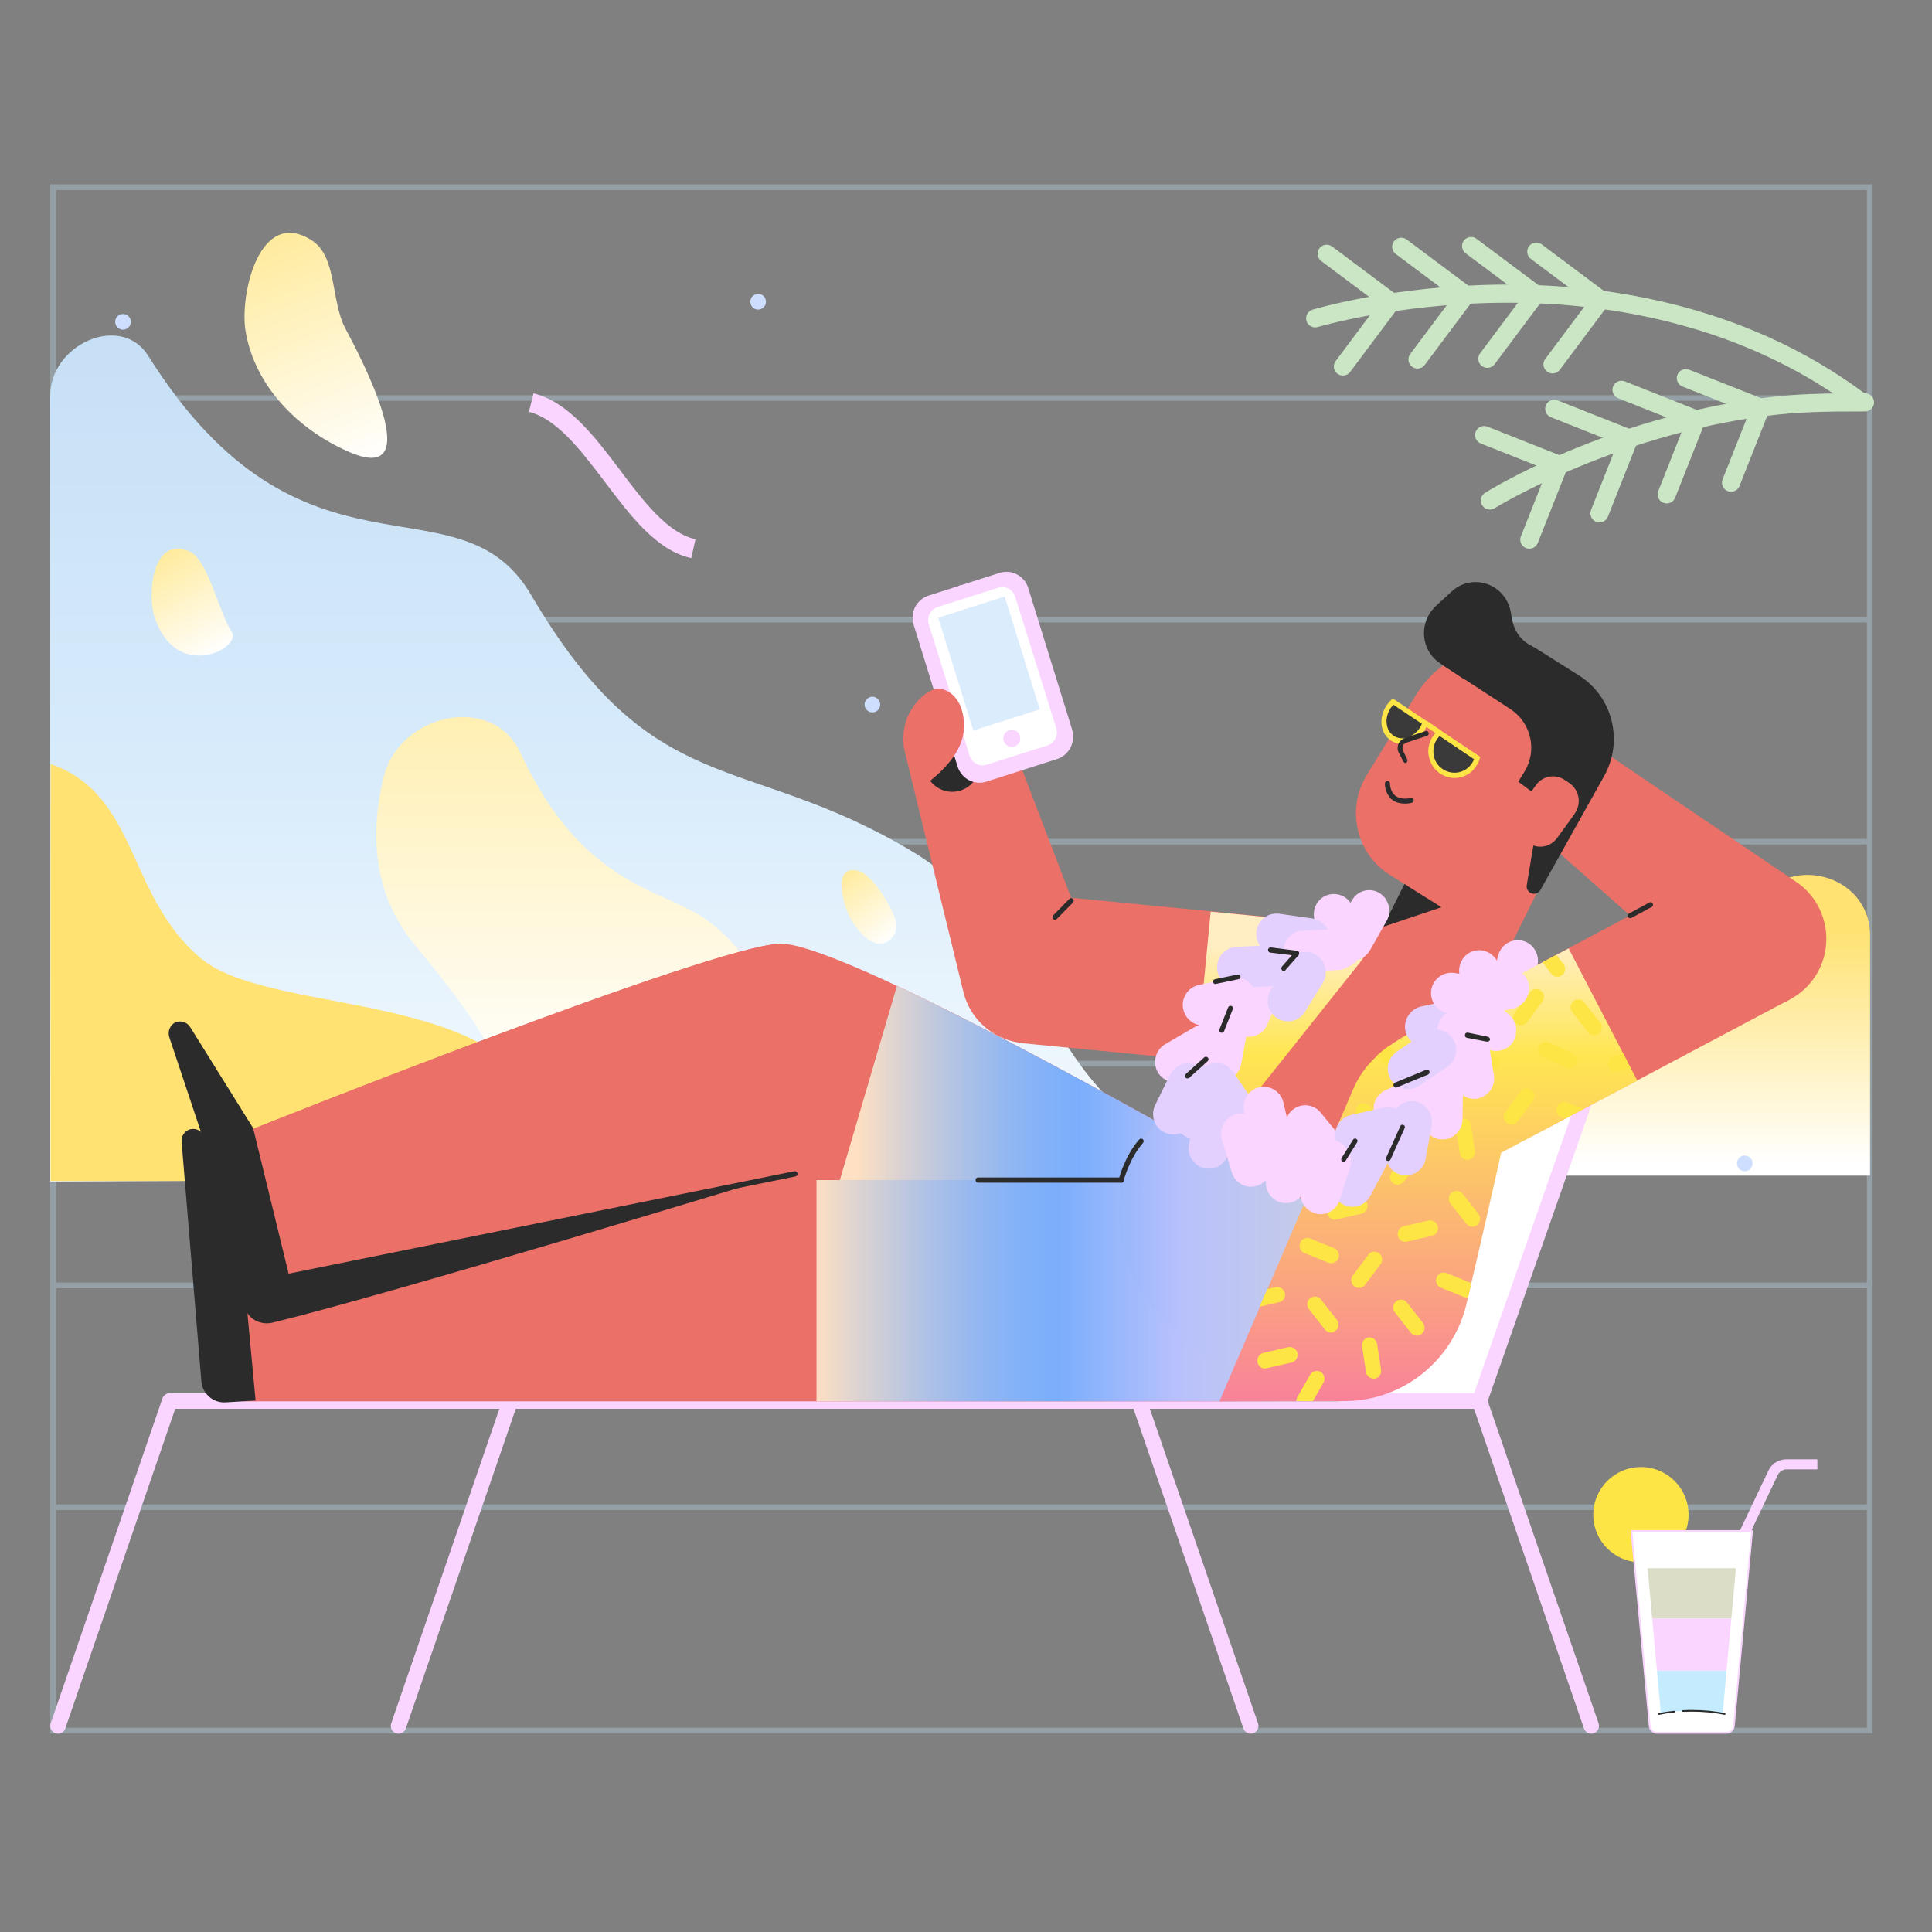 <svg width="160" height="160" viewBox="0 0 160 160" fill="none" xmlns="http://www.w3.org/2000/svg">
<rect x="0" y="0" width="160" height="160" fill="#808080" stroke="none"/>
<g clip-path="url(#clip0_805_5645)">
<g opacity="0.3">
<path d="M154.603 15.745V143.084H4.652V15.745H154.603ZM155.093 15.253H4.16V143.573H155.093V15.253Z" fill="#C4ECFE"/>
<path d="M4.16 106.225H155.093V106.684H4.16V106.225ZM4.16 87.844H155.093V88.303H4.16V87.844Z" fill="#C4ECFE"/>
<path d="M4.16 106.225H155.093V106.684H4.16V106.225ZM4.16 124.59H155.093V125.05H4.16V124.59ZM4.16 69.478H155.093V69.938H4.16V69.478ZM4.16 51.097H155.093V51.556H4.16V51.097ZM4.16 32.732H155.093V33.191H4.16V32.732Z" fill="#C4ECFE"/>
</g>
<path d="M110.514 97.359C120.322 97.359 124.798 82.968 136.363 84.361C139.827 84.773 143.703 77.664 145.285 74.988C147.911 70.54 154.871 72.328 154.871 77.474V97.359H110.514Z" fill="url(#paint0_linear_805_5645)"/>
<path d="M72.248 58.998C72.606 58.998 72.897 58.707 72.897 58.349C72.897 57.99 72.606 57.7 72.248 57.7C71.89 57.7 71.6 57.99 71.6 58.349C71.6 58.707 71.89 58.998 72.248 58.998Z" fill="#CEDEFF"/>
<path d="M144.494 96.995C144.852 96.995 145.143 96.704 145.143 96.346C145.143 95.987 144.852 95.697 144.494 95.697C144.136 95.697 143.846 95.987 143.846 96.346C143.846 96.704 144.136 96.995 144.494 96.995Z" fill="#CEDEFF"/>
<path d="M143.846 28.315C144.204 28.315 144.494 28.024 144.494 27.666C144.494 27.307 144.204 27.017 143.846 27.017C143.488 27.017 143.197 27.307 143.197 27.666C143.197 28.024 143.488 28.315 143.846 28.315Z" fill="#CEDEFF"/>
<path d="M62.787 25.639C63.145 25.639 63.436 25.349 63.436 24.99C63.436 24.631 63.145 24.341 62.787 24.341C62.429 24.341 62.139 24.631 62.139 24.99C62.139 25.349 62.429 25.639 62.787 25.639Z" fill="#CEDEFF"/>
<path d="M10.188 27.302C10.546 27.302 10.836 27.011 10.836 26.652C10.836 26.294 10.546 26.003 10.188 26.003C9.829 26.003 9.539 26.294 9.539 26.652C9.539 27.011 9.829 27.302 10.188 27.302Z" fill="#CEDEFF"/>
<path d="M109.343 112.89C109.675 112.89 109.944 112.621 109.944 112.289C109.944 111.957 109.675 111.687 109.343 111.687C109.011 111.687 108.742 111.957 108.742 112.289C108.742 112.621 109.011 112.89 109.343 112.89Z" fill="#CEDEFF"/>
<path d="M12.419 96.223C12.752 96.223 13.021 95.954 13.021 95.621C13.021 95.289 12.752 95.02 12.419 95.02C12.088 95.02 11.818 95.289 11.818 95.621C11.818 95.954 12.088 96.223 12.419 96.223Z" fill="#CEDEFF"/>
<path d="M4.16 32.764C4.16 28.521 10.014 25.877 12.276 29.47C25.074 49.862 37.951 39.001 43.978 49.26C54.102 66.502 61.506 62.179 75.379 70.412C89.253 78.644 84.602 94.224 106.101 97.359L4.16 97.85V32.764Z" fill="url(#paint1_linear_805_5645)"/>
<path d="M80.615 98.828C64.274 95.376 66.71 81.729 58.294 76.03C54.608 73.544 48.17 73.291 43.092 62.335C40.798 57.38 33.047 59.074 31.766 64.377C30.674 68.874 30.801 73.924 34.313 78.199C43.077 88.87 44.706 92.48 35.515 99.303L80.615 98.828Z" fill="url(#paint2_linear_805_5645)"/>
<path d="M12.798 51.097C12.165 49.182 12.64 44.274 15.726 45.683C17.244 46.379 18.178 50.876 19.174 52.285C20.139 53.646 14.602 56.575 12.798 51.097Z" fill="url(#paint3_linear_805_5645)"/>
<path d="M70.57 76.302C69.811 75.099 68.83 71.473 71.14 72.138C72.263 72.471 73.956 75.194 74.225 76.397C74.494 77.537 72.769 79.738 70.57 76.302Z" fill="url(#paint4_linear_805_5645)"/>
<path d="M28.886 37.418C24.725 35.597 21.071 32.004 20.328 27.365C19.853 24.372 21.482 17.153 25.801 19.892C27.921 21.238 27.383 24.863 28.585 27.175C29.772 29.391 35.609 40.363 28.886 37.418Z" fill="url(#paint5_linear_805_5645)"/>
<path d="M57.249 46.221C54.386 45.604 52.203 42.706 50.099 39.92C48.153 37.355 46.144 34.695 43.803 34.109L44.182 32.574C47.077 33.286 49.261 36.167 51.364 38.954C53.294 41.519 55.303 44.163 57.597 44.654L57.249 46.221ZM86.721 57.794C83.43 56.718 80.725 53.029 78.226 49.325L79.539 48.439C81.769 51.748 84.395 55.357 87.21 56.276L86.721 57.794Z" fill="#F9D5FF"/>
<path d="M46.182 97.806C45.95 96.739 45.775 95.661 45.656 94.576C44.217 81.483 22.876 84.491 16.691 79.409C10.505 74.327 11.486 65.793 4.193 63.276V97.806H46.182Z" fill="url(#paint6_linear_805_5645)"/>
</g>
<g clip-path="url(#clip1_805_5645)">
<path d="M154.046 33.989C153.884 33.989 153.726 33.936 153.597 33.839C143.691 26.43 132.146 24.982 124.209 25.075C115.565 25.175 109.191 27.067 109.128 27.086C108.938 27.141 108.733 27.119 108.559 27.025C108.385 26.931 108.255 26.771 108.198 26.582C108.141 26.392 108.161 26.188 108.254 26.013C108.346 25.838 108.504 25.706 108.693 25.648C108.959 25.567 115.298 23.682 124.146 23.573C132.328 23.474 144.239 24.964 154.496 32.636C154.623 32.73 154.716 32.862 154.763 33.013C154.81 33.163 154.809 33.325 154.759 33.475C154.709 33.625 154.614 33.755 154.486 33.847C154.358 33.939 154.204 33.989 154.046 33.989Z" fill="#CAE6C4"/>
<path d="M111.214 31.102C111.075 31.102 110.939 31.063 110.82 30.99C110.702 30.916 110.606 30.811 110.543 30.687C110.481 30.562 110.455 30.423 110.467 30.284C110.479 30.145 110.53 30.012 110.614 29.901L114.157 25.162L109.418 21.617C109.259 21.498 109.153 21.32 109.125 21.123C109.096 20.926 109.147 20.726 109.267 20.566C109.386 20.407 109.564 20.301 109.761 20.273C109.958 20.244 110.159 20.295 110.318 20.414L115.658 24.408C115.818 24.528 115.923 24.706 115.952 24.903C115.98 25.1 115.929 25.3 115.81 25.46L111.816 30.801C111.746 30.894 111.656 30.97 111.551 31.023C111.447 31.075 111.331 31.102 111.214 31.102Z" fill="#CAE6C4"/>
<path d="M117.39 30.522C117.251 30.522 117.114 30.483 116.996 30.41C116.877 30.337 116.781 30.232 116.719 30.107C116.657 29.983 116.63 29.843 116.643 29.704C116.655 29.565 116.706 29.433 116.789 29.321L120.333 24.582L115.594 21.038C115.435 20.919 115.329 20.741 115.301 20.544C115.272 20.346 115.323 20.146 115.443 19.986C115.562 19.827 115.74 19.721 115.937 19.693C116.134 19.664 116.334 19.715 116.494 19.835L121.834 23.829C121.993 23.948 122.099 24.126 122.127 24.323C122.156 24.52 122.105 24.721 121.986 24.88L117.992 30.221C117.922 30.314 117.831 30.391 117.727 30.443C117.622 30.495 117.507 30.522 117.39 30.522Z" fill="#CAE6C4"/>
<path d="M123.175 30.464C123.036 30.463 122.899 30.425 122.781 30.351C122.662 30.278 122.567 30.173 122.504 30.049C122.442 29.924 122.415 29.784 122.428 29.646C122.44 29.507 122.491 29.374 122.574 29.263L126.118 24.524L121.379 20.979C121.22 20.86 121.114 20.682 121.086 20.485C121.057 20.288 121.108 20.088 121.228 19.928C121.347 19.768 121.525 19.663 121.722 19.634C121.919 19.606 122.119 19.657 122.279 19.776L127.619 23.77C127.698 23.829 127.765 23.903 127.815 23.988C127.865 24.073 127.899 24.167 127.913 24.264C127.927 24.362 127.922 24.462 127.897 24.557C127.873 24.653 127.83 24.742 127.771 24.822L123.778 30.162C123.708 30.256 123.617 30.332 123.512 30.384C123.408 30.437 123.292 30.464 123.175 30.464Z" fill="#CAE6C4"/>
<path d="M128.573 30.926C128.434 30.926 128.297 30.887 128.179 30.814C128.06 30.741 127.964 30.636 127.902 30.511C127.84 30.387 127.813 30.247 127.826 30.108C127.838 29.97 127.889 29.837 127.972 29.725L131.516 24.986L126.777 21.442C126.698 21.383 126.632 21.309 126.581 21.224C126.531 21.139 126.498 21.045 126.484 20.948C126.455 20.75 126.506 20.55 126.626 20.391C126.745 20.231 126.923 20.125 127.12 20.097C127.317 20.069 127.517 20.119 127.677 20.239L133.017 24.233C133.096 24.292 133.163 24.366 133.213 24.451C133.263 24.536 133.297 24.63 133.311 24.727C133.325 24.825 133.319 24.924 133.295 25.02C133.271 25.115 133.228 25.205 133.169 25.284L129.175 30.625C129.105 30.719 129.014 30.795 128.91 30.847C128.805 30.899 128.69 30.927 128.573 30.926ZM123.386 42.199C123.223 42.199 123.065 42.146 122.934 42.048C122.804 41.95 122.709 41.812 122.664 41.655C122.619 41.498 122.626 41.331 122.685 41.179C122.743 41.026 122.849 40.897 122.988 40.811C123.388 40.561 132.94 34.668 145.968 32.969C148.809 32.599 151.067 32.572 154.449 32.572C154.649 32.572 154.84 32.651 154.98 32.792C155.121 32.933 155.2 33.124 155.2 33.323C155.2 33.523 155.121 33.714 154.98 33.855C154.84 33.995 154.649 34.075 154.449 34.075C151.128 34.075 148.913 34.1 146.163 34.459C133.472 36.113 123.879 42.026 123.783 42.085C123.664 42.16 123.527 42.199 123.386 42.199Z" fill="#CAE6C4"/>
<path d="M126.653 45.44C126.531 45.44 126.41 45.41 126.302 45.353C126.194 45.295 126.101 45.212 126.032 45.111C125.963 45.01 125.92 44.893 125.907 44.771C125.893 44.649 125.91 44.526 125.955 44.412L128.134 38.91L122.633 36.731C122.447 36.658 122.299 36.514 122.22 36.331C122.141 36.148 122.138 35.941 122.211 35.756C122.284 35.571 122.428 35.422 122.611 35.343C122.794 35.264 123.001 35.261 123.186 35.334L129.386 37.79C129.477 37.827 129.561 37.88 129.632 37.949C129.702 38.018 129.759 38.1 129.798 38.19C129.837 38.281 129.858 38.378 129.86 38.477C129.861 38.575 129.844 38.673 129.807 38.765L127.352 44.965C127.296 45.105 127.2 45.226 127.075 45.31C126.951 45.395 126.804 45.44 126.653 45.44Z" fill="#CAE6C4"/>
<path d="M132.46 43.264C132.337 43.263 132.217 43.233 132.108 43.176C132 43.119 131.908 43.036 131.839 42.934C131.77 42.833 131.727 42.716 131.714 42.594C131.7 42.473 131.717 42.349 131.762 42.236L133.941 36.734L128.439 34.554C128.348 34.518 128.264 34.464 128.193 34.395C128.122 34.327 128.066 34.245 128.027 34.154C127.947 33.971 127.944 33.765 128.018 33.579C128.054 33.488 128.108 33.404 128.177 33.333C128.245 33.262 128.327 33.206 128.418 33.167C128.601 33.087 128.807 33.084 128.993 33.158L135.192 35.614C135.284 35.65 135.367 35.704 135.438 35.773C135.509 35.841 135.566 35.923 135.605 36.014C135.644 36.104 135.665 36.202 135.667 36.3C135.668 36.399 135.65 36.497 135.614 36.589L133.158 42.789C133.103 42.929 133.007 43.049 132.882 43.134C132.757 43.218 132.61 43.264 132.46 43.264Z" fill="#CAE6C4"/>
<path d="M138.03 41.692C137.908 41.692 137.787 41.662 137.679 41.604C137.57 41.547 137.478 41.464 137.409 41.362C137.34 41.261 137.297 41.145 137.284 41.023C137.27 40.901 137.287 40.778 137.332 40.664L139.511 35.162L134.01 32.983C133.918 32.946 133.834 32.892 133.763 32.824C133.693 32.755 133.636 32.673 133.597 32.582C133.558 32.492 133.537 32.395 133.535 32.296C133.534 32.197 133.552 32.099 133.588 32.008C133.624 31.916 133.678 31.832 133.747 31.761C133.816 31.691 133.898 31.634 133.988 31.595C134.079 31.556 134.176 31.535 134.275 31.533C134.373 31.532 134.471 31.549 134.563 31.586L140.762 34.042C140.854 34.078 140.938 34.132 141.009 34.201C141.079 34.269 141.136 34.351 141.175 34.442C141.214 34.532 141.235 34.63 141.237 34.728C141.238 34.827 141.22 34.925 141.184 35.017L138.729 41.217C138.673 41.357 138.577 41.477 138.452 41.562C138.328 41.647 138.181 41.692 138.03 41.692Z" fill="#CAE6C4"/>
<path d="M143.358 40.725C143.236 40.725 143.115 40.695 143.007 40.637C142.899 40.58 142.806 40.497 142.737 40.395C142.668 40.294 142.625 40.177 142.612 40.056C142.599 39.934 142.615 39.811 142.66 39.697L144.839 34.195L139.338 32.016C139.153 31.942 139.004 31.798 138.925 31.615C138.846 31.433 138.843 31.226 138.916 31.041C138.989 30.855 139.133 30.707 139.316 30.628C139.499 30.549 139.706 30.546 139.891 30.619L146.091 33.075C146.182 33.111 146.266 33.165 146.337 33.234C146.408 33.302 146.464 33.384 146.503 33.475C146.542 33.565 146.563 33.663 146.565 33.761C146.566 33.86 146.549 33.958 146.512 34.05L144.057 40.25C144.001 40.39 143.905 40.51 143.78 40.595C143.656 40.679 143.509 40.725 143.358 40.725Z" fill="#CAE6C4"/>
</g>
<g clip-path="url(#clip2_805_5645)">
<path d="M135.894 129.387C138.074 129.387 139.841 127.62 139.841 125.44C139.841 123.26 138.074 121.493 135.894 121.493C133.714 121.493 131.947 123.26 131.947 125.44C131.947 127.62 133.714 129.387 135.894 129.387Z" fill="#FDE545"/>
</g>
<g clip-path="url(#clip3_805_5645)">
<path d="M142.985 143.503H137.228C137.076 143.503 136.929 143.446 136.816 143.342C136.703 143.239 136.633 143.096 136.619 142.943L135.109 126.79H145.104L143.595 142.943C143.58 143.096 143.51 143.239 143.397 143.342C143.284 143.446 143.138 143.503 142.985 143.503Z" fill="white"/>
<path d="M142.984 143.573H137.227C137.057 143.574 136.893 143.51 136.768 143.395C136.642 143.279 136.564 143.121 136.549 142.95L135.039 126.797C135.038 126.787 135.04 126.777 135.043 126.768C135.046 126.759 135.051 126.75 135.057 126.743C135.064 126.736 135.072 126.73 135.08 126.726C135.089 126.722 135.099 126.72 135.108 126.72H145.103C145.113 126.72 145.122 126.722 145.131 126.726C145.14 126.73 145.148 126.736 145.154 126.743C145.161 126.75 145.166 126.759 145.169 126.768C145.172 126.777 145.173 126.787 145.172 126.797L143.663 142.95C143.647 143.121 143.569 143.279 143.444 143.395C143.318 143.51 143.154 143.574 142.984 143.573ZM135.185 126.86L136.687 142.937C136.699 143.073 136.761 143.199 136.861 143.291C136.961 143.383 137.092 143.434 137.227 143.433H142.984C143.119 143.434 143.25 143.383 143.35 143.291C143.45 143.199 143.512 143.073 143.524 142.937L145.027 126.86H135.185Z" fill="#F9D5FF"/>
<path d="M140.092 141.665C141.057 141.665 141.947 141.762 142.664 141.926L142.99 138.353H137.223L137.548 141.92C138.26 141.76 139.14 141.665 140.092 141.665Z" fill="#C4ECFE"/>
<path d="M143.761 129.874H136.449L136.829 134.043H143.381L143.761 129.874Z" fill="#DBDDC6"/>
<path d="M136.83 134.043L137.223 138.353H142.99L143.382 134.043H136.83Z" fill="#F9D5FF"/>
<path d="M142.833 142.015C142.828 142.015 142.824 142.014 142.819 142.013C142.014 141.84 141.077 141.749 140.107 141.749C139.865 141.749 139.622 141.755 139.384 141.766C139.346 141.769 139.313 141.738 139.311 141.699C139.309 141.661 139.339 141.628 139.377 141.626C139.617 141.614 139.863 141.609 140.107 141.609C141.086 141.609 142.034 141.701 142.848 141.876C142.864 141.88 142.879 141.89 142.889 141.904C142.899 141.918 142.903 141.935 142.902 141.952C142.9 141.969 142.892 141.985 142.879 141.997C142.867 142.008 142.85 142.015 142.833 142.015ZM137.38 142.015C137.363 142.015 137.346 142.008 137.333 141.997C137.321 141.985 137.313 141.969 137.311 141.952C137.309 141.935 137.314 141.918 137.324 141.904C137.334 141.89 137.349 141.88 137.365 141.876C137.772 141.789 138.215 141.721 138.681 141.676C138.699 141.675 138.717 141.681 138.731 141.692C138.745 141.704 138.754 141.721 138.755 141.739C138.757 141.757 138.752 141.775 138.74 141.79C138.729 141.804 138.713 141.813 138.695 141.815C138.234 141.86 137.796 141.927 137.395 142.013C137.39 142.014 137.385 142.015 137.38 142.015Z" fill="#2B2B2B"/>
</g>
<g clip-path="url(#clip4_805_5645)">
<path d="M147.943 120.853C147.308 120.853 146.726 121.214 146.461 121.772L144.107 126.72H145.055L147.242 122.121C147.304 121.991 147.403 121.882 147.527 121.805C147.651 121.728 147.796 121.687 147.943 121.686H150.507V120.853H147.943Z" fill="#F9D5FF"/>
<path d="M147.092 121.617L147.422 121.873L147.333 121.982L147.002 121.726L147.092 121.617ZM147.525 121.359L147.693 121.73L147.562 121.786L147.394 121.414L147.525 121.359Z" fill="#F9D5FF"/>
</g>
<g clip-path="url(#clip5_805_5645)">
<path d="M105.669 83.948L94.439 116.03H122.53L133.76 83.948H105.669Z" fill="white"/>
<path d="M122.529 116.671H94.438C94.336 116.671 94.235 116.647 94.144 116.599C94.053 116.552 93.974 116.484 93.915 116.401C93.856 116.317 93.817 116.221 93.803 116.119C93.789 116.018 93.799 115.914 93.833 115.818L105.062 83.736C105.106 83.611 105.188 83.502 105.296 83.425C105.405 83.348 105.534 83.307 105.667 83.307H133.758C133.861 83.307 133.962 83.331 134.053 83.378C134.144 83.425 134.222 83.493 134.281 83.577C134.341 83.66 134.379 83.757 134.393 83.858C134.408 83.96 134.397 84.063 134.364 84.16L123.134 116.242C123.091 116.367 123.009 116.476 122.9 116.553C122.792 116.63 122.662 116.671 122.529 116.671ZM95.342 115.388H122.074L132.855 84.589H106.122L95.342 115.388Z" fill="#F9D5FF"/>
<path d="M122.529 116.671H14.186C14.016 116.671 13.853 116.603 13.733 116.483C13.613 116.363 13.545 116.2 13.545 116.03C13.545 115.86 13.613 115.697 13.733 115.576C13.853 115.456 14.016 115.388 14.186 115.388H122.529C122.699 115.388 122.862 115.456 122.983 115.576C123.103 115.697 123.17 115.86 123.17 116.03C123.17 116.2 123.103 116.363 122.983 116.483C122.862 116.603 122.699 116.671 122.529 116.671Z" fill="#F9D5FF"/>
<path d="M131.782 143.574C131.649 143.574 131.518 143.532 131.41 143.454C131.301 143.377 131.219 143.267 131.176 143.141L121.923 116.238C121.894 116.158 121.881 116.073 121.886 115.988C121.89 115.903 121.911 115.82 121.947 115.743C121.984 115.666 122.036 115.598 122.099 115.541C122.163 115.484 122.237 115.441 122.317 115.413C122.398 115.385 122.483 115.374 122.568 115.38C122.653 115.385 122.736 115.408 122.812 115.446C122.889 115.484 122.956 115.536 123.012 115.601C123.068 115.665 123.11 115.74 123.136 115.821L132.389 142.724C132.422 142.82 132.431 142.923 132.417 143.024C132.402 143.125 132.363 143.222 132.304 143.305C132.245 143.388 132.167 143.456 132.076 143.502C131.985 143.549 131.884 143.574 131.782 143.574ZM103.581 143.574C103.447 143.574 103.317 143.532 103.208 143.454C103.1 143.377 103.018 143.267 102.974 143.141L93.722 116.238C93.693 116.158 93.68 116.073 93.684 115.988C93.688 115.903 93.709 115.82 93.746 115.743C93.783 115.666 93.834 115.598 93.898 115.541C93.961 115.484 94.036 115.441 94.116 115.413C94.197 115.385 94.282 115.374 94.367 115.38C94.452 115.385 94.535 115.408 94.611 115.446C94.687 115.484 94.755 115.536 94.811 115.601C94.866 115.665 94.908 115.74 94.935 115.821L104.187 142.724C104.22 142.82 104.23 142.923 104.215 143.024C104.201 143.125 104.162 143.222 104.103 143.305C104.043 143.388 103.965 143.456 103.874 143.502C103.784 143.549 103.683 143.574 103.581 143.574ZM4.801 143.574C4.699 143.574 4.599 143.549 4.508 143.502C4.417 143.456 4.339 143.388 4.279 143.305C4.22 143.222 4.181 143.125 4.167 143.024C4.152 142.923 4.162 142.82 4.195 142.724L13.448 115.821C13.474 115.74 13.516 115.665 13.572 115.601C13.627 115.536 13.695 115.484 13.771 115.446C13.847 115.408 13.93 115.385 14.015 115.38C14.1 115.374 14.185 115.385 14.266 115.413C14.347 115.441 14.421 115.484 14.484 115.541C14.548 115.598 14.6 115.666 14.636 115.743C14.673 115.82 14.694 115.903 14.698 115.988C14.702 116.073 14.689 116.158 14.66 116.238L5.408 143.14C5.364 143.267 5.283 143.376 5.174 143.454C5.065 143.532 4.935 143.573 4.801 143.574ZM33.003 143.574C32.901 143.574 32.8 143.549 32.709 143.502C32.618 143.456 32.54 143.388 32.481 143.305C32.422 143.222 32.383 143.125 32.368 143.024C32.353 142.923 32.363 142.82 32.396 142.724L41.649 115.821C41.704 115.661 41.821 115.528 41.974 115.454C42.127 115.379 42.303 115.368 42.464 115.424C42.625 115.479 42.757 115.596 42.831 115.749C42.906 115.901 42.917 116.078 42.862 116.238L33.609 143.141C33.566 143.267 33.484 143.377 33.375 143.454C33.267 143.532 33.136 143.574 33.003 143.574Z" fill="#F9D5FF"/>
</g>
<g clip-path="url(#clip6_805_5645)">
<path d="M115.14 83.141C115.46 79.731 113.012 76.71 109.65 76.386L85.922 74.077L84.752 86.4L108.48 88.709C111.842 89.033 114.821 86.551 115.14 83.141Z" fill="#EA7068"/>
<path d="M77.794 57.028C75.644 57.719 74.389 59.985 74.921 62.208L79.773 82.105C80.539 85.278 83.795 87.112 86.859 86.141C89.923 85.148 91.541 81.738 90.37 78.695L83.05 59.575C82.263 57.46 79.943 56.338 77.794 57.028Z" fill="#EA7068"/>
<path d="M113.054 89.162L99.072 87.803L100.264 75.501L114.224 76.861C117.586 77.185 120.033 80.206 119.714 83.616C119.395 87.004 116.416 89.486 113.054 89.162Z" fill="url(#paint7_linear_805_5645)"/>
<path d="M87.369 76.171C87.305 76.171 87.263 76.149 87.22 76.106C87.135 76.019 87.135 75.89 87.22 75.804L88.561 74.444C88.646 74.358 88.774 74.358 88.859 74.444C88.944 74.53 88.944 74.66 88.859 74.746L87.518 76.106C87.475 76.149 87.412 76.171 87.369 76.171Z" fill="#2B2B2B"/>
<path d="M118.991 91.299C117.437 88.278 118.587 84.544 121.566 82.947L142.676 71.746L148.337 82.71L127.226 93.91C124.226 95.507 120.544 94.342 118.991 91.299Z" fill="#EA7068"/>
<path d="M126.184 62.639C127.546 60.827 130.078 60.395 131.951 61.668L148.762 73.041C151.444 74.854 152.061 78.588 150.103 81.177C148.145 83.767 144.442 84.156 142.016 82.019L126.758 68.552C125.077 67.042 124.822 64.452 126.184 62.639ZM21.25 93.392C21.25 93.392 58.852 78.35 64.598 78.156C70.344 77.962 105.925 98.615 105.925 98.615L94.284 113.009L63.045 97.773L23.953 105.693L21.25 93.392Z" fill="#EA7068"/>
<path d="M68.727 100.535L94.306 113.031L105.946 98.636C105.946 98.636 86.751 87.479 74.281 81.652L68.727 100.535Z" fill="url(#paint8_linear_805_5645)"/>
<path d="M19.994 103.449C19.994 103.449 59.788 97.73 65.534 97.73H116.841C116.841 97.73 119.055 116.052 110.606 116.052H20.122L19.994 103.449Z" fill="#EA7068"/>
<path d="M21.251 96.845C21.251 96.845 18.846 103.362 20.251 108.24C20.527 109.232 21.57 109.772 22.57 109.535C32.615 107.096 63.067 97.795 63.067 97.795L61.492 82.213C55.747 82.407 21.251 96.845 21.251 96.845Z" fill="#2B2B2B"/>
<path d="M15.037 94.536L16.676 114.39C16.761 115.426 17.655 116.203 18.677 116.138L21.166 115.987L19.996 103.449L16.91 94.147C16.74 93.629 16.187 93.371 15.676 93.543C15.272 93.694 14.995 94.104 15.037 94.536Z" fill="#2B2B2B"/>
<path d="M14.016 85.882L20.315 104.744C20.655 105.736 21.698 106.276 22.677 105.952L25.06 105.197L20.996 93.478L15.739 85.04C15.441 84.587 14.846 84.458 14.399 84.738C14.037 84.997 13.888 85.45 14.016 85.882Z" fill="#2B2B2B"/>
<path d="M121.183 81.415C119.438 80.422 119.055 80.422 114.905 78.048C109.521 74.984 103.669 80.465 102.86 86.292C102.137 91.601 98.221 89.529 94.54 94.493C94.178 94.968 93.263 96.241 93.029 97.449C92.177 102.024 92.497 108.046 101.328 113.182C110.883 118.75 116.011 114.563 118.65 111.24C118.927 110.873 119.885 109.125 120.055 108.628C121.587 104.334 120.055 100.967 120.821 99.521C121.332 98.55 121.991 97.687 122.779 96.931C127.354 92.464 126.716 84.566 121.183 81.415Z" fill="#EA7068"/>
<path d="M102.86 86.292C102.137 91.601 98.221 89.529 94.54 94.493C94.178 94.968 93.263 96.241 93.029 97.449C92.667 99.456 92.518 101.765 93.199 104.118L114.224 77.703C109.031 75.415 103.626 80.703 102.86 86.292Z" fill="url(#paint9_linear_805_5645)"/>
<path d="M63.067 97.773L23.954 105.693L20.975 93.478C20.975 93.478 58.854 78.35 64.6 78.156" fill="#EA7068"/>
<path d="M23.953 105.909C23.847 105.909 23.762 105.844 23.74 105.736C23.719 105.629 23.783 105.499 23.911 105.477L65.79 96.996C65.897 96.975 66.025 97.039 66.046 97.169C66.067 97.277 66.003 97.406 65.876 97.428L23.996 105.909H23.953Z" fill="#2B2B2B"/>
<path d="M67.621 97.73V116.052H110.586C119.035 116.052 104.096 97.73 104.096 97.73H67.621Z" fill="url(#paint10_linear_805_5645)"/>
<path d="M118.695 111.779C118.971 111.412 119.929 109.664 120.099 109.168C120.418 108.24 120.589 107.355 120.652 106.492C114.566 103.125 105.479 97.881 95.988 92.853C95.499 93.306 95.01 93.824 94.52 94.493C94.158 94.968 93.243 96.241 93.009 97.449C92.158 102.024 92.477 108.046 101.308 113.182C110.885 118.75 116.056 115.081 118.695 111.779Z" fill="url(#paint11_linear_805_5645)"/>
<path d="M92.859 97.946H81.006C80.878 97.946 80.793 97.859 80.793 97.73C80.793 97.6 80.878 97.514 81.006 97.514H92.859C92.987 97.514 93.072 97.6 93.072 97.73C93.072 97.859 92.987 97.946 92.859 97.946Z" fill="#2B2B2B"/>
<path d="M92.859 97.946H92.795C92.689 97.924 92.603 97.795 92.646 97.687C92.667 97.6 93.157 95.701 94.348 94.363C94.433 94.277 94.561 94.277 94.646 94.342C94.731 94.428 94.731 94.558 94.668 94.644C93.54 95.917 93.05 97.773 93.05 97.795C93.05 97.881 92.965 97.946 92.859 97.946Z" fill="#2B2B2B"/>
<path d="M111.352 116.031C116.161 116.031 120.353 112.685 121.46 107.938C122.482 103.578 123.609 98.658 124.12 96.37C125.205 91.385 125.908 86.875 123.716 83.659C123.141 82.817 121.396 83.055 119.055 84.306C116.012 85.925 113.373 87.177 112.075 90.177L100.988 116.052C103.499 116.031 107.628 116.031 111.352 116.031Z" fill="url(#paint12_linear_805_5645)"/>
<path d="M115.075 72.437L119.799 75.415C122.246 76.947 125.46 76.192 126.992 73.71L131.44 66.481C133.866 62.51 132.674 57.287 128.758 54.827C124.843 52.367 119.693 53.575 117.267 57.546L113.202 64.171C111.457 66.977 112.309 70.689 115.075 72.437Z" fill="#EA7068"/>
<path d="M116.694 59.877C116.502 60.352 115.97 60.589 115.502 60.416L116.481 58.841C116.736 59.1 116.821 59.51 116.694 59.877Z" fill="#2B2B2B"/>
<path d="M114.565 83.487L120.63 84.156C121.524 84.263 122.397 83.767 122.801 82.969L128.994 70.473L121.439 65.682L112.65 79.731C111.991 80.94 112.416 82.494 113.608 83.163C113.906 83.335 114.225 83.443 114.565 83.487Z" fill="#EA7068"/>
<path d="M115.65 66.438C115.501 66.373 115.352 66.286 115.224 66.178C114.883 65.833 114.692 65.38 114.692 64.884C114.692 64.776 114.798 64.668 114.905 64.668C115.011 64.668 115.118 64.776 115.118 64.884C115.118 65.251 115.245 65.596 115.501 65.855C115.799 66.114 116.245 66.2 116.841 66.092C116.948 66.071 117.054 66.135 117.075 66.243C117.097 66.351 117.033 66.459 116.926 66.481C116.501 66.588 116.054 66.567 115.65 66.438ZM116.309 73.214L119.374 75.135L114.543 76.753L116.309 73.214Z" fill="#2B2B2B"/>
<path d="M121.281 62.812C121.471 62.324 121.236 61.772 120.755 61.579C120.274 61.386 119.73 61.625 119.54 62.113C119.35 62.601 119.585 63.153 120.066 63.345C120.547 63.538 121.091 63.3 121.281 62.812Z" fill="#2B2B2B"/>
<path d="M119.459 55.064L125.098 58.733C126.801 59.855 127.333 62.143 126.247 63.913L125.737 64.733L127.631 66.157L126.439 73.3C126.375 73.624 126.609 73.948 126.928 74.012C127.184 74.056 127.439 73.926 127.567 73.71L132.866 64.236C134.462 61.344 133.547 57.697 130.78 55.949L127.354 53.791C124.8 52.151 121.417 52.712 119.459 55.064Z" fill="#2B2B2B"/>
<path d="M126.504 69.761L124.717 68.423L127.207 65.013C127.781 64.215 128.888 64.064 129.654 64.646H129.675L130.037 64.905C130.824 65.488 130.973 66.61 130.399 67.387V67.409L128.973 69.373C128.398 70.193 127.292 70.365 126.504 69.761Z" fill="#EA7068"/>
<path d="M121.289 56.273L119.267 54.935C117.905 54.05 117.522 52.194 118.395 50.813C118.522 50.597 118.693 50.403 118.863 50.23L120.225 48.979C121.289 47.986 122.928 47.943 124.055 48.871C124.587 49.302 124.97 49.928 125.098 50.619L125.247 51.396C125.417 52.237 125.907 52.95 126.63 53.381L126.843 53.489L121.289 56.273Z" fill="#2B2B2B"/>
<path d="M118.098 59.92L119.183 60.654L118.098 59.92Z" fill="#3A3A3A"/>
<path d="M119.184 60.87C119.141 60.87 119.099 60.848 119.056 60.827L117.971 60.093C117.864 60.028 117.843 59.898 117.907 59.791C117.971 59.683 118.099 59.661 118.205 59.726L119.29 60.46C119.397 60.524 119.418 60.654 119.354 60.762C119.312 60.827 119.248 60.87 119.184 60.87Z" fill="#FDE545"/>
<path d="M115.374 58.086C115.225 58.215 115.098 58.366 114.991 58.539C114.396 59.445 114.523 60.611 115.289 61.129C116.055 61.647 117.162 61.323 117.758 60.395C117.864 60.222 117.949 60.05 118.013 59.877L115.374 58.086Z" fill="#3A3A3A"/>
<path d="M116.119 61.603C115.779 61.603 115.46 61.517 115.183 61.323C114.757 61.042 114.481 60.568 114.417 60.028C114.353 59.488 114.502 58.927 114.821 58.431C114.949 58.258 115.077 58.086 115.226 57.956L115.353 57.848L118.29 59.812L118.226 59.963C118.162 60.157 118.056 60.352 117.949 60.546C117.503 61.215 116.8 61.603 116.119 61.603ZM115.396 58.366C115.311 58.453 115.247 58.56 115.162 58.647C114.906 59.057 114.779 59.51 114.842 59.942C114.885 60.373 115.098 60.718 115.417 60.934C116.077 61.388 117.056 61.085 117.588 60.265C117.651 60.157 117.715 60.05 117.758 59.942L115.396 58.366Z" fill="#FDE545"/>
<path d="M119.205 60.675C119.056 60.805 118.929 60.934 118.822 61.107C118.226 62.013 118.46 63.265 119.376 63.869C120.269 64.474 121.504 64.236 122.099 63.308C122.206 63.136 122.291 62.963 122.355 62.769L119.205 60.675Z" fill="#3A3A3A"/>
<path d="M120.46 64.431C120.056 64.431 119.63 64.301 119.268 64.064C118.779 63.74 118.46 63.244 118.332 62.661C118.204 62.078 118.332 61.496 118.651 60.999C118.779 60.827 118.907 60.654 119.077 60.524L119.205 60.416L122.588 62.682L122.546 62.834C122.482 63.049 122.397 63.244 122.269 63.416C121.865 64.085 121.162 64.431 120.46 64.431ZM119.226 60.956C119.141 61.042 119.056 61.129 118.992 61.237C118.736 61.625 118.651 62.1 118.736 62.575C118.822 63.049 119.098 63.438 119.481 63.697C120.29 64.236 121.375 64.02 121.907 63.2C121.971 63.093 122.035 62.985 122.077 62.877L119.226 60.956Z" fill="#FDE545"/>
<path d="M118.205 60.87L116.225 61.366L115.906 61.862L116.119 62.38L116.587 63.416L118.205 60.87Z" fill="#EA7068"/>
<path d="M116.332 63.179C116.29 63.157 116.247 63.114 116.226 63.071L115.8 62.251C115.715 62.035 115.736 61.798 115.822 61.582C115.928 61.366 116.098 61.215 116.311 61.129L118.056 60.546C118.162 60.503 118.269 60.568 118.311 60.675C118.354 60.783 118.29 60.891 118.184 60.934L116.439 61.517C116.311 61.56 116.226 61.647 116.183 61.755C116.141 61.862 116.141 61.992 116.162 62.1L116.545 62.898C116.588 63.006 116.545 63.114 116.46 63.179C116.439 63.2 116.375 63.2 116.332 63.179Z" fill="#2B2B2B"/>
<path d="M123.95 84.63C123.077 84.932 122.12 84.457 121.822 83.594L120.928 80.94C120.63 80.055 121.098 79.084 121.949 78.782C122.822 78.48 123.779 78.954 124.077 79.818L124.971 82.472C125.29 83.357 124.822 84.306 123.95 84.63Z" fill="#F9D5FF"/>
<path d="M124.502 83.897C123.609 83.638 123.098 82.71 123.332 81.803L124.077 79.106C124.332 78.199 125.247 77.681 126.141 77.919C127.035 78.177 127.546 79.106 127.311 80.012L126.567 82.71C126.29 83.594 125.375 84.134 124.502 83.897Z" fill="#F9D5FF"/>
<path d="M123.141 96.09L135.59 89.486L129.908 78.544L117.501 85.127C114.522 86.702 113.373 90.457 114.926 93.478C116.48 96.5 120.161 97.665 123.141 96.09Z" fill="url(#paint13_linear_805_5645)"/>
<path d="M121.822 93.176C121.78 92.831 121.439 92.572 121.099 92.637C120.758 92.68 120.503 93.025 120.567 93.371L120.886 95.486C120.928 95.809 121.205 96.047 121.524 96.047H121.609C121.95 96.003 122.205 95.658 122.141 95.313L121.822 93.176ZM120.567 83.616L120.886 85.731C120.928 86.055 121.205 86.292 121.524 86.292H121.609C121.95 86.249 122.205 85.904 122.141 85.558L121.822 83.443C121.801 83.249 121.673 83.098 121.524 82.99L120.545 83.508C120.545 83.53 120.545 83.573 120.567 83.616ZM113.331 110.765C112.991 110.808 112.736 111.153 112.799 111.499L113.119 113.613C113.161 113.937 113.438 114.175 113.757 114.175H113.842C114.183 114.131 114.438 113.786 114.374 113.441L114.055 111.326C113.991 110.959 113.672 110.7 113.331 110.765ZM108.735 116.031L109.607 114.498C109.778 114.196 109.671 113.786 109.373 113.613C109.075 113.441 108.671 113.549 108.501 113.851L107.437 115.707C107.373 115.815 107.352 115.923 107.352 116.031H108.735ZM111.82 95.356L110.756 97.212C110.586 97.514 110.693 97.924 110.991 98.097C111.097 98.162 111.203 98.183 111.31 98.183C111.523 98.183 111.735 98.075 111.863 97.859L112.927 96.003C113.097 95.701 112.991 95.291 112.693 95.119C112.395 94.946 111.991 95.032 111.82 95.356ZM124.163 87.824C124.078 87.479 123.738 87.263 123.397 87.328L121.333 87.803C120.992 87.889 120.78 88.234 120.843 88.58C120.907 88.882 121.184 89.097 121.461 89.097C121.503 89.097 121.546 89.097 121.609 89.076L123.674 88.601C124.014 88.515 124.227 88.17 124.163 87.824ZM119.077 101.571C118.992 101.226 118.651 101.01 118.311 101.075L116.247 101.55C115.906 101.636 115.694 101.981 115.757 102.327C115.821 102.629 116.098 102.845 116.374 102.845C116.417 102.845 116.46 102.845 116.523 102.823L118.588 102.348C118.949 102.262 119.162 101.917 119.077 101.571ZM134.442 87.263L133.675 87.436C133.335 87.522 133.122 87.867 133.186 88.213C133.25 88.515 133.526 88.731 133.803 88.731C133.846 88.731 133.888 88.731 133.952 88.709L135.037 88.472L134.442 87.263ZM106.415 107.096C106.33 106.751 105.99 106.535 105.649 106.6L104.947 106.751L104.308 108.218L105.905 107.851C106.266 107.787 106.5 107.441 106.415 107.096ZM110.48 103.363L108.501 102.564C108.182 102.435 107.798 102.586 107.671 102.931C107.543 103.255 107.692 103.643 108.033 103.773L110.012 104.571C110.097 104.593 110.161 104.614 110.246 104.614C110.501 104.614 110.735 104.463 110.842 104.204C110.969 103.88 110.799 103.492 110.48 103.363ZM121.78 106.233L119.801 105.434C119.481 105.305 119.098 105.456 118.971 105.801C118.843 106.125 118.992 106.513 119.332 106.643L121.312 107.441C121.397 107.463 121.461 107.484 121.546 107.484H121.567C121.652 107.074 121.758 106.686 121.844 106.276C121.822 106.254 121.801 106.254 121.78 106.233ZM113.246 99.737C113.161 99.392 112.821 99.176 112.48 99.241L110.416 99.715C110.075 99.802 109.863 100.147 109.927 100.492C109.99 100.794 110.267 101.01 110.544 101.01C110.586 101.01 110.629 101.01 110.693 100.989L112.757 100.514C113.097 100.428 113.31 100.082 113.246 99.737ZM127.44 86.659C127.291 86.983 127.44 87.371 127.76 87.522L129.696 88.407C129.781 88.45 129.866 88.472 129.951 88.472C130.185 88.472 130.42 88.321 130.526 88.083C130.675 87.76 130.526 87.371 130.207 87.22L128.27 86.335C127.972 86.184 127.589 86.335 127.44 86.659ZM117.247 89.853L117.566 91.968C117.609 92.291 117.885 92.529 118.205 92.529H118.29C118.63 92.486 118.886 92.14 118.822 91.795L118.503 89.68C118.46 89.335 118.119 89.076 117.779 89.141C117.439 89.184 117.204 89.508 117.247 89.853ZM116.268 97.859L117.545 96.154C117.758 95.874 117.715 95.464 117.417 95.248C117.141 95.032 116.736 95.076 116.523 95.378L115.247 97.082C115.034 97.363 115.076 97.773 115.374 97.989C115.481 98.075 115.63 98.118 115.757 98.118C115.949 98.097 116.14 98.01 116.268 97.859ZM124.78 93.004C124.887 93.09 125.036 93.133 125.163 93.133C125.355 93.133 125.546 93.047 125.674 92.874L126.951 91.169C127.164 90.889 127.121 90.479 126.823 90.263C126.547 90.047 126.142 90.09 125.929 90.392L124.653 92.097C124.44 92.378 124.504 92.788 124.78 93.004ZM127.611 82.041C127.334 81.825 126.93 81.868 126.717 82.17L125.44 83.875C125.227 84.156 125.27 84.566 125.568 84.781C125.674 84.868 125.823 84.911 125.951 84.911C126.142 84.911 126.334 84.825 126.461 84.652L127.738 82.947C127.93 82.666 127.887 82.256 127.611 82.041ZM112.161 106.535C112.267 106.621 112.416 106.664 112.544 106.664C112.736 106.664 112.927 106.578 113.055 106.405L114.332 104.701C114.544 104.42 114.502 104.01 114.204 103.794C113.927 103.578 113.523 103.622 113.31 103.924L112.033 105.629C111.82 105.909 111.884 106.319 112.161 106.535ZM120.226 98.766C119.95 98.982 119.907 99.392 120.12 99.672L121.439 101.356C121.567 101.507 121.758 101.593 121.929 101.593C122.078 101.593 122.205 101.55 122.333 101.442C122.61 101.226 122.652 100.816 122.439 100.535L121.12 98.852C120.907 98.593 120.503 98.55 120.226 98.766ZM128.483 80.659C128.611 80.811 128.802 80.897 128.972 80.897C129.121 80.897 129.249 80.854 129.377 80.746C129.653 80.53 129.696 80.12 129.483 79.839L128.887 79.084L127.738 79.688L128.483 80.659ZM129.76 91.299C129.441 91.169 129.058 91.32 128.93 91.666C128.802 91.989 128.951 92.378 129.292 92.507L129.632 92.637L131.122 91.838L129.76 91.299ZM110.203 110.355C110.352 110.355 110.48 110.312 110.607 110.204C110.884 109.988 110.927 109.578 110.714 109.297L109.395 107.614C109.182 107.333 108.777 107.29 108.501 107.506C108.224 107.722 108.182 108.132 108.394 108.412L109.714 110.096C109.841 110.268 110.033 110.355 110.203 110.355ZM131.526 85.515C131.654 85.666 131.845 85.752 132.016 85.752C132.165 85.752 132.292 85.709 132.42 85.601C132.697 85.386 132.739 84.976 132.526 84.695L131.207 83.012C130.994 82.731 130.59 82.688 130.313 82.904C130.037 83.12 129.994 83.53 130.207 83.81L131.526 85.515ZM113.736 94.104C113.863 94.255 114.055 94.342 114.225 94.342C114.374 94.342 114.502 94.299 114.629 94.191C114.906 93.975 114.949 93.565 114.736 93.284L113.417 91.601C113.204 91.32 112.799 91.277 112.523 91.493C112.246 91.709 112.204 92.119 112.416 92.399L113.736 94.104ZM114.991 88.601C115.119 88.752 115.31 88.839 115.481 88.839C115.63 88.839 115.757 88.795 115.885 88.688C116.162 88.472 116.204 88.062 115.991 87.781L115.055 86.594C114.693 86.853 114.374 87.112 114.055 87.393L114.991 88.601ZM104.755 113.333C104.798 113.333 104.84 113.333 104.904 113.311L106.969 112.837C107.309 112.75 107.522 112.405 107.458 112.06C107.373 111.714 107.032 111.499 106.692 111.563L104.628 112.038C104.287 112.124 104.074 112.47 104.138 112.815C104.202 113.139 104.457 113.333 104.755 113.333ZM115.523 108.693L116.843 110.376C116.97 110.527 117.162 110.614 117.332 110.614C117.481 110.614 117.609 110.571 117.736 110.463C118.013 110.247 118.056 109.837 117.843 109.556L116.523 107.873C116.311 107.592 115.906 107.549 115.63 107.765C115.332 108.002 115.289 108.412 115.523 108.693Z" fill="#FDE545"/>
<path d="M135.016 76.041C134.931 76.041 134.867 75.998 134.825 75.933C134.761 75.825 134.804 75.696 134.91 75.653L136.591 74.746C136.698 74.681 136.825 74.725 136.868 74.833C136.932 74.941 136.889 75.07 136.783 75.113L135.102 76.019C135.08 76.041 135.059 76.041 135.016 76.041Z" fill="#2B2B2B"/>
<path d="M110.096 74.077C109.202 74.271 108.649 75.178 108.841 76.084V76.106L109.458 78.847C109.649 79.753 110.543 80.314 111.437 80.12H111.458C112.352 79.926 112.905 79.019 112.714 78.113V78.091L112.096 75.35C111.905 74.444 111.011 73.883 110.096 74.077Z" fill="#F9D5FF"/>
<path d="M114.225 73.948C113.437 73.473 112.416 73.754 111.969 74.552C111.969 74.552 111.969 74.574 111.948 74.574L110.565 77.012C110.096 77.811 110.373 78.847 111.16 79.3C111.16 79.3 111.182 79.3 111.182 79.321C111.969 79.796 112.99 79.516 113.437 78.717C113.437 78.717 113.437 78.695 113.459 78.695L114.842 76.257C115.289 75.458 115.012 74.422 114.225 73.948Z" fill="#F9D5FF"/>
<path d="M104.053 77.12C103.926 78.048 104.564 78.89 105.479 79.041L108.224 79.429C109.139 79.559 109.969 78.911 110.118 77.983C110.246 77.055 109.608 76.214 108.693 76.063L105.947 75.674C105.011 75.545 104.181 76.192 104.053 77.12Z" fill="#E4D0FE"/>
<path d="M106.287 78.847C106.329 79.775 107.117 80.508 108.032 80.465L110.798 80.336C111.713 80.293 112.415 79.494 112.394 78.566C112.352 77.638 111.564 76.926 110.649 76.948L107.883 77.077C106.968 77.12 106.244 77.919 106.287 78.847ZM102.733 85.709C103.584 86.098 104.563 85.709 104.946 84.868L106.074 82.3C106.457 81.436 106.074 80.444 105.244 80.055C104.393 79.667 103.414 80.055 103.031 80.897L101.903 83.465C101.52 84.307 101.882 85.299 102.711 85.688C102.69 85.709 102.711 85.709 102.733 85.709Z" fill="#F9D5FF"/>
<path d="M100.797 80.185C100.839 81.113 101.627 81.825 102.542 81.803L105.308 81.674C106.223 81.63 106.925 80.832 106.904 79.904C106.862 78.976 106.074 78.242 105.159 78.285L102.393 78.415C101.478 78.458 100.754 79.235 100.797 80.185Z" fill="#E4D0FE"/>
<path d="M100.861 89.464C101.755 89.637 102.628 89.033 102.798 88.105V88.083L103.309 85.321C103.479 84.414 102.883 83.53 101.968 83.357H101.947C101.053 83.184 100.18 83.789 100.01 84.716V84.738L99.499 87.501C99.35 88.428 99.946 89.313 100.861 89.464Z" fill="#F9D5FF"/>
<path d="M97.988 83.573C98.18 84.479 99.073 85.083 99.967 84.889L102.691 84.306C103.585 84.112 104.181 83.206 103.989 82.299C103.798 81.393 102.904 80.789 102.01 80.983L99.286 81.566C98.371 81.76 97.796 82.666 97.988 83.573Z" fill="#F9D5FF"/>
<path d="M95.881 88.795C96.349 89.594 97.371 89.874 98.158 89.4L100.563 87.997C101.35 87.522 101.627 86.486 101.159 85.688C100.691 84.889 99.669 84.609 98.882 85.084L96.477 86.486C95.69 86.961 95.434 87.997 95.881 88.795Z" fill="#F9D5FF"/>
<path d="M96.435 93.781C97.265 94.191 98.265 93.845 98.67 93.004L99.904 90.479C100.308 89.637 99.968 88.623 99.138 88.213C98.308 87.803 97.308 88.148 96.903 88.99L95.669 91.515C95.265 92.335 95.584 93.349 96.393 93.759C96.414 93.781 96.435 93.781 96.435 93.781Z" fill="#E4D0FE"/>
<path d="M103.266 93.414C104.032 92.874 104.223 91.817 103.691 91.061L102.117 88.752C101.585 87.975 100.542 87.781 99.797 88.321C99.031 88.86 98.84 89.918 99.372 90.673L100.946 92.982C101.457 93.759 102.479 93.953 103.245 93.435L103.266 93.414Z" fill="#E4D0FE"/>
<path d="M98.498 94.234C99.392 94.493 100.307 93.975 100.562 93.068L101.328 90.371C101.584 89.464 101.073 88.536 100.179 88.277C99.285 88.018 98.37 88.536 98.115 89.443L97.349 92.14C97.094 93.025 97.583 93.953 98.455 94.234H98.498ZM105.776 84.328C106.563 84.824 107.585 84.587 108.074 83.788L109.543 81.415C110.032 80.616 109.798 79.58 109.011 79.084C108.223 78.588 107.202 78.825 106.712 79.623L105.244 81.997C104.754 82.774 104.989 83.81 105.776 84.328ZM122.375 84.069C122.566 84.975 121.992 85.882 121.098 86.098L118.395 86.68C117.501 86.875 116.608 86.292 116.395 85.385C116.203 84.479 116.778 83.573 117.672 83.357L120.374 82.774C121.289 82.58 122.162 83.141 122.375 84.069Z" fill="#E4D0FE"/>
<path d="M125.184 86.443C124.588 87.155 123.524 87.242 122.822 86.637L120.715 84.803C120.013 84.199 119.928 83.12 120.523 82.407C121.119 81.695 122.183 81.609 122.886 82.213L124.992 84.048C125.673 84.652 125.758 85.731 125.184 86.443Z" fill="#F9D5FF"/>
<path d="M126.588 81.479C126.78 82.386 126.226 83.292 125.333 83.508L122.63 84.112C121.736 84.306 120.842 83.745 120.63 82.839C120.438 81.933 120.991 81.026 121.885 80.81L124.588 80.206C125.503 80.012 126.397 80.573 126.588 81.479Z" fill="#F9D5FF"/>
<path d="M124.567 82.925C124.418 83.853 123.567 84.479 122.673 84.35L119.928 83.918C119.013 83.767 118.396 82.904 118.524 81.997C118.673 81.07 119.524 80.444 120.439 80.573L123.184 81.005C124.078 81.156 124.695 81.997 124.567 82.925ZM122.354 90.975C121.439 91.126 120.588 90.522 120.439 89.594L119.992 86.81C119.843 85.882 120.439 85.019 121.354 84.868C122.269 84.717 123.12 85.321 123.269 86.249L123.716 89.033C123.865 89.939 123.269 90.824 122.354 90.975ZM110.926 96.672C110.224 97.277 109.16 97.169 108.586 96.457L106.819 94.299C106.224 93.586 106.33 92.507 107.032 91.925C107.734 91.32 108.798 91.428 109.373 92.141L111.139 94.299C111.735 94.989 111.629 96.068 110.926 96.672Z" fill="#F9D5FF"/>
<path d="M120.672 89.81C119.757 89.81 119.012 89.033 119.012 88.105L119.055 85.299C119.055 84.371 119.821 83.616 120.736 83.616C121.651 83.616 122.396 84.393 122.396 85.321L122.353 88.126C122.353 89.076 121.608 89.831 120.672 89.81ZM113.926 92.572C113.522 91.73 113.862 90.716 114.692 90.306H114.713L117.224 89.076C118.054 88.666 119.055 89.011 119.459 89.853V89.874C119.863 90.716 119.523 91.73 118.693 92.14H118.672L116.16 93.371C115.33 93.781 114.33 93.414 113.926 92.572Z" fill="#F9D5FF"/>
<path d="M119.439 94.363C118.524 94.363 117.779 93.586 117.779 92.658L117.822 89.853C117.822 88.925 118.588 88.17 119.503 88.17C120.418 88.17 121.163 88.947 121.163 89.874L121.12 92.68C121.12 93.608 120.376 94.363 119.439 94.363Z" fill="#F9D5FF"/>
<path d="M99.711 96.737C98.818 96.521 98.264 95.593 98.477 94.687L99.137 91.968C99.35 91.061 100.265 90.5 101.159 90.716C102.052 90.932 102.606 91.86 102.393 92.766L101.733 95.486C101.52 96.413 100.627 96.953 99.711 96.737Z" fill="#E4D0FE"/>
<path d="M105.692 96.09C104.798 96.305 103.883 95.744 103.67 94.838L103.032 92.097C102.819 91.191 103.372 90.263 104.266 90.047C105.16 89.831 106.075 90.392 106.288 91.299L106.926 94.04C107.16 94.968 106.607 95.874 105.692 96.09Z" fill="#F9D5FF"/>
<path d="M102.307 92.291C103.179 92.011 104.116 92.507 104.392 93.414L105.201 96.09C105.478 96.975 104.988 97.924 104.094 98.205C103.222 98.485 102.286 97.989 102.009 97.082L101.2 94.406C100.924 93.522 101.413 92.572 102.307 92.291Z" fill="#F9D5FF"/>
<path d="M110.607 94.342C110.416 93.435 110.99 92.529 111.884 92.335L114.608 91.73C115.502 91.536 116.395 92.119 116.587 93.025C116.778 93.932 116.204 94.838 115.31 95.032L112.586 95.636C111.692 95.852 110.799 95.27 110.607 94.342Z" fill="#E4D0FE"/>
<path d="M116.141 97.32C115.226 97.147 114.63 96.262 114.779 95.356L115.268 92.594C115.438 91.666 116.311 91.061 117.205 91.212C118.12 91.385 118.716 92.27 118.567 93.176L118.077 95.939C117.928 96.867 117.056 97.471 116.141 97.32Z" fill="#E4D0FE"/>
<path d="M111.203 99.737C110.394 99.284 110.096 98.269 110.522 97.428L111.841 94.946C112.288 94.126 113.309 93.824 114.118 94.255C114.927 94.709 115.225 95.745 114.799 96.564L113.48 99.046C113.033 99.888 112.011 100.19 111.203 99.737Z" fill="#E4D0FE"/>
<path d="M108.841 100.449C107.968 100.169 107.479 99.219 107.777 98.313L108.628 95.636C108.905 94.752 109.841 94.255 110.735 94.558C111.607 94.838 112.097 95.788 111.799 96.694L110.948 99.37C110.671 100.255 109.756 100.751 108.884 100.471C108.862 100.449 108.862 100.449 108.841 100.449Z" fill="#F9D5FF"/>
<path d="M115.204 89.443C114.693 88.666 114.906 87.609 115.672 87.091L117.992 85.537C118.758 85.019 119.801 85.235 120.311 86.011C120.822 86.788 120.609 87.846 119.843 88.364L117.524 89.918C116.758 90.436 115.715 90.22 115.204 89.443Z" fill="#E4D0FE"/>
<path d="M111.798 96.478C111.606 97.385 110.713 97.967 109.819 97.773L107.095 97.19C106.201 96.996 105.627 96.09 105.818 95.183C106.01 94.277 106.903 93.694 107.797 93.888L110.521 94.471C111.436 94.644 112.011 95.55 111.798 96.478Z" fill="#F9D5FF"/>
<path d="M106.607 99.629C105.692 99.694 104.883 98.981 104.84 98.032L104.67 95.227C104.606 94.299 105.308 93.478 106.245 93.435C107.16 93.371 107.969 94.083 108.011 95.032L108.181 97.838C108.224 98.766 107.522 99.586 106.607 99.629Z" fill="#F9D5FF"/>
<path d="M106.244 80.4C106.222 80.4 106.201 80.379 106.18 80.357C106.095 80.271 106.095 80.141 106.158 80.055L106.988 79.106L105.201 78.89C105.094 78.868 105.009 78.782 105.009 78.652C105.031 78.544 105.116 78.458 105.243 78.458L107.414 78.739C107.499 78.739 107.563 78.803 107.584 78.868C107.606 78.933 107.584 79.019 107.563 79.084L106.478 80.314C106.435 80.422 106.329 80.444 106.244 80.4ZM100.583 81.48C100.519 81.458 100.477 81.393 100.455 81.328C100.434 81.221 100.498 81.113 100.626 81.091L102.498 80.703C102.605 80.681 102.711 80.746 102.732 80.854C102.754 80.962 102.69 81.069 102.583 81.091L100.711 81.48C100.647 81.501 100.604 81.501 100.583 81.48ZM101.094 85.515C100.987 85.472 100.945 85.342 100.987 85.256L101.711 83.422C101.753 83.314 101.881 83.271 101.988 83.314C102.094 83.357 102.136 83.465 102.094 83.573L101.37 85.407C101.307 85.515 101.2 85.558 101.094 85.515ZM98.263 89.292C98.242 89.292 98.2 89.27 98.178 89.249C98.115 89.162 98.115 89.033 98.2 88.947L99.732 87.565C99.817 87.479 99.945 87.501 100.03 87.587C100.115 87.673 100.094 87.803 100.008 87.889L98.476 89.27C98.412 89.313 98.327 89.313 98.263 89.292ZM121.395 85.904C121.31 85.839 121.289 85.709 121.353 85.601C121.395 85.537 121.48 85.515 121.544 85.515L123.225 85.86C123.332 85.882 123.396 85.99 123.396 86.098C123.374 86.206 123.268 86.27 123.162 86.27L121.48 85.947C121.438 85.947 121.417 85.925 121.395 85.904ZM115.479 90.025C115.458 90.004 115.415 89.961 115.415 89.939C115.373 89.831 115.415 89.702 115.522 89.659L118.097 88.601C118.203 88.558 118.331 88.601 118.373 88.709C118.416 88.817 118.373 88.947 118.267 88.99L115.692 90.047C115.607 90.09 115.543 90.069 115.479 90.025ZM114.862 96.133C114.777 96.068 114.756 95.96 114.798 95.874L115.969 93.263C116.011 93.155 116.139 93.112 116.224 93.155C116.331 93.198 116.373 93.327 116.331 93.414L115.16 96.025C115.118 96.133 114.99 96.176 114.905 96.133C114.883 96.154 114.862 96.133 114.862 96.133ZM111.159 96.198C111.074 96.133 111.053 96.025 111.096 95.917L112.053 94.385C112.117 94.277 112.245 94.255 112.33 94.32C112.436 94.385 112.457 94.514 112.394 94.601L111.436 96.133C111.393 96.219 111.266 96.262 111.159 96.198Z" fill="#2B2B2B"/>
<path d="M78.857 65.574C80.126 65.574 81.155 64.531 81.155 63.244C81.155 61.956 80.126 60.913 78.857 60.913C77.588 60.913 76.559 61.956 76.559 63.244C76.559 64.531 77.588 65.574 78.857 65.574Z" fill="#2B2B2B"/>
<path d="M87.56 62.855L81.687 64.733C80.687 65.056 79.623 64.495 79.304 63.481L75.665 51.741C75.345 50.727 75.899 49.648 76.899 49.324L82.772 47.446C83.772 47.123 84.837 47.684 85.156 48.698L88.795 60.438C89.093 61.452 88.539 62.531 87.56 62.855Z" fill="#F9D5FF"/>
<path d="M86.752 61.733L81.709 63.33C81.113 63.524 80.496 63.179 80.304 62.596L76.921 51.698C76.729 51.093 77.07 50.468 77.644 50.273L82.666 48.676C83.262 48.482 83.879 48.828 84.071 49.41L87.476 60.309C87.667 60.913 87.327 61.539 86.752 61.733Z" fill="white"/>
<path d="M83.794 61.862C84.182 61.862 84.496 61.544 84.496 61.15C84.496 60.757 84.182 60.438 83.794 60.438C83.406 60.438 83.092 60.757 83.092 61.15C83.092 61.544 83.406 61.862 83.794 61.862Z" fill="#F9D5FF"/>
<path d="M77.705 51.157L83.206 49.4L86.108 58.745L80.607 60.501L77.705 51.157Z" fill="#DBECFD"/>
<path d="M75.155 59.402C75.665 58.129 77.049 56.769 78.049 57.071C79.922 57.654 79.837 59.985 79.837 60.179C79.794 62.596 77.453 64.279 76.857 64.819C75.133 63.136 74.41 61.193 75.155 59.402Z" fill="#EA7068"/>
</g>
<defs>
<linearGradient id="paint0_linear_805_5645" x1="132.693" y1="76.919" x2="132.693" y2="96.548" gradientUnits="userSpaceOnUse">
<stop stop-color="#FFE272"/>
<stop offset="0.996" stop-color="white"/>
</linearGradient>
<linearGradient id="paint1_linear_805_5645" x1="55.13" y1="17.531" x2="55.13" y2="108.808" gradientUnits="userSpaceOnUse">
<stop stop-color="#C2DCF4"/>
<stop offset="0.497" stop-color="#D7EBFB"/>
<stop offset="0.996" stop-color="white"/>
</linearGradient>
<linearGradient id="paint2_linear_805_5645" x1="55.887" y1="33.667" x2="55.887" y2="90.283" gradientUnits="userSpaceOnUse">
<stop stop-color="#FFE272"/>
<stop offset="0.996" stop-color="white"/>
</linearGradient>
<linearGradient id="paint3_linear_805_5645" x1="10.992" y1="42.509" x2="17.736" y2="54.402" gradientUnits="userSpaceOnUse">
<stop stop-color="#FFE272"/>
<stop offset="0.996" stop-color="white"/>
</linearGradient>
<linearGradient id="paint4_linear_805_5645" x1="67.886" y1="70.162" x2="73.901" y2="77.886" gradientUnits="userSpaceOnUse">
<stop stop-color="#FFE272"/>
<stop offset="0.996" stop-color="white"/>
</linearGradient>
<linearGradient id="paint5_linear_805_5645" x1="18.495" y1="11.655" x2="29.416" y2="39.182" gradientUnits="userSpaceOnUse">
<stop stop-color="#FFE272"/>
<stop offset="0.996" stop-color="white"/>
</linearGradient>
<linearGradient id="paint6_linear_805_5645" x1="-1855.8" y1="304.276" x2="-1855.8" y2="325.787" gradientUnits="userSpaceOnUse">
<stop stop-color="#FFE272"/>
<stop offset="0.996" stop-color="white"/>
</linearGradient>
<linearGradient id="paint7_linear_805_5645" x1="109.411" y1="116.621" x2="109.411" y2="78.276" gradientUnits="userSpaceOnUse">
<stop stop-color="#F8809A"/>
<stop offset="0.76" stop-color="#FFE651"/>
<stop offset="1" stop-color="#FFEEC3"/>
</linearGradient>
<linearGradient id="paint8_linear_805_5645" x1="70.596" y1="97.331" x2="117.608" y2="97.331" gradientUnits="userSpaceOnUse">
<stop offset="0.007" stop-color="#FFE0C2"/>
<stop offset="0.08" stop-color="#DCD3D1"/>
<stop offset="0.18" stop-color="#B2C3E4"/>
<stop offset="0.27" stop-color="#93B7F1"/>
<stop offset="0.347" stop-color="#81B1F9"/>
<stop offset="0.401" stop-color="#7AAEFC"/>
<stop offset="0.591" stop-color="#B8C1FC"/>
<stop offset="1" stop-color="#D2D4D4"/>
</linearGradient>
<linearGradient id="paint9_linear_805_5645" x1="103.47" y1="116.621" x2="103.47" y2="78.276" gradientUnits="userSpaceOnUse">
<stop stop-color="#F8809A"/>
<stop offset="0.76" stop-color="#FFE651"/>
<stop offset="1" stop-color="#FFEEC3"/>
</linearGradient>
<linearGradient id="paint10_linear_805_5645" x1="66.999" y1="106.894" x2="118.56" y2="106.894" gradientUnits="userSpaceOnUse">
<stop offset="0.007" stop-color="#FFE0C2"/>
<stop offset="0.08" stop-color="#DCD3D1"/>
<stop offset="0.18" stop-color="#B2C3E4"/>
<stop offset="0.27" stop-color="#93B7F1"/>
<stop offset="0.347" stop-color="#81B1F9"/>
<stop offset="0.401" stop-color="#7AAEFC"/>
<stop offset="0.591" stop-color="#B8C1FC"/>
<stop offset="1" stop-color="#D2D4D4"/>
</linearGradient>
<linearGradient id="paint11_linear_805_5645" x1="68.11" y1="104.458" x2="118.431" y2="104.458" gradientUnits="userSpaceOnUse">
<stop offset="0.007" stop-color="#FFE0C2"/>
<stop offset="0.08" stop-color="#DCD3D1"/>
<stop offset="0.18" stop-color="#B2C3E4"/>
<stop offset="0.27" stop-color="#93B7F1"/>
<stop offset="0.347" stop-color="#81B1F9"/>
<stop offset="0.401" stop-color="#7AAEFC"/>
<stop offset="0.591" stop-color="#B8C1FC"/>
<stop offset="1" stop-color="#D2D4D4"/>
</linearGradient>
<linearGradient id="paint12_linear_805_5645" x1="113.054" y1="116.621" x2="113.054" y2="78.276" gradientUnits="userSpaceOnUse">
<stop stop-color="#F8809A"/>
<stop offset="0.76" stop-color="#FFE651"/>
<stop offset="1" stop-color="#FFEEC3"/>
</linearGradient>
<linearGradient id="paint13_linear_805_5645" x1="124.906" y1="116.621" x2="124.906" y2="78.276" gradientUnits="userSpaceOnUse">
<stop stop-color="#F8809A"/>
<stop offset="0.76" stop-color="#FFE651"/>
<stop offset="1" stop-color="#FFEEC3"/>
</linearGradient>
<clipPath id="clip0_805_5645">
<rect width="150.933" height="128.32" fill="white" transform="translate(4.16 15.253)"/>
</clipPath>
<clipPath id="clip1_805_5645">
<rect width="47.04" height="25.813" fill="white" transform="translate(108.16 19.627)"/>
</clipPath>
<clipPath id="clip2_805_5645">
<rect width="7.893" height="7.893" fill="white" transform="translate(131.947 121.493)"/>
</clipPath>
<clipPath id="clip3_805_5645">
<rect width="10.133" height="16.853" fill="white" transform="translate(135.039 126.72)"/>
</clipPath>
<clipPath id="clip4_805_5645">
<rect width="6.4" height="5.867" fill="white" transform="translate(144.107 120.853)"/>
</clipPath>
<clipPath id="clip5_805_5645">
<rect width="130.24" height="60.267" fill="white" transform="translate(4.16 83.307)"/>
</clipPath>
<clipPath id="clip6_805_5645">
<rect width="137.28" height="68.8" fill="white" transform="translate(13.973 47.36)"/>
</clipPath>
</defs>
</svg>
